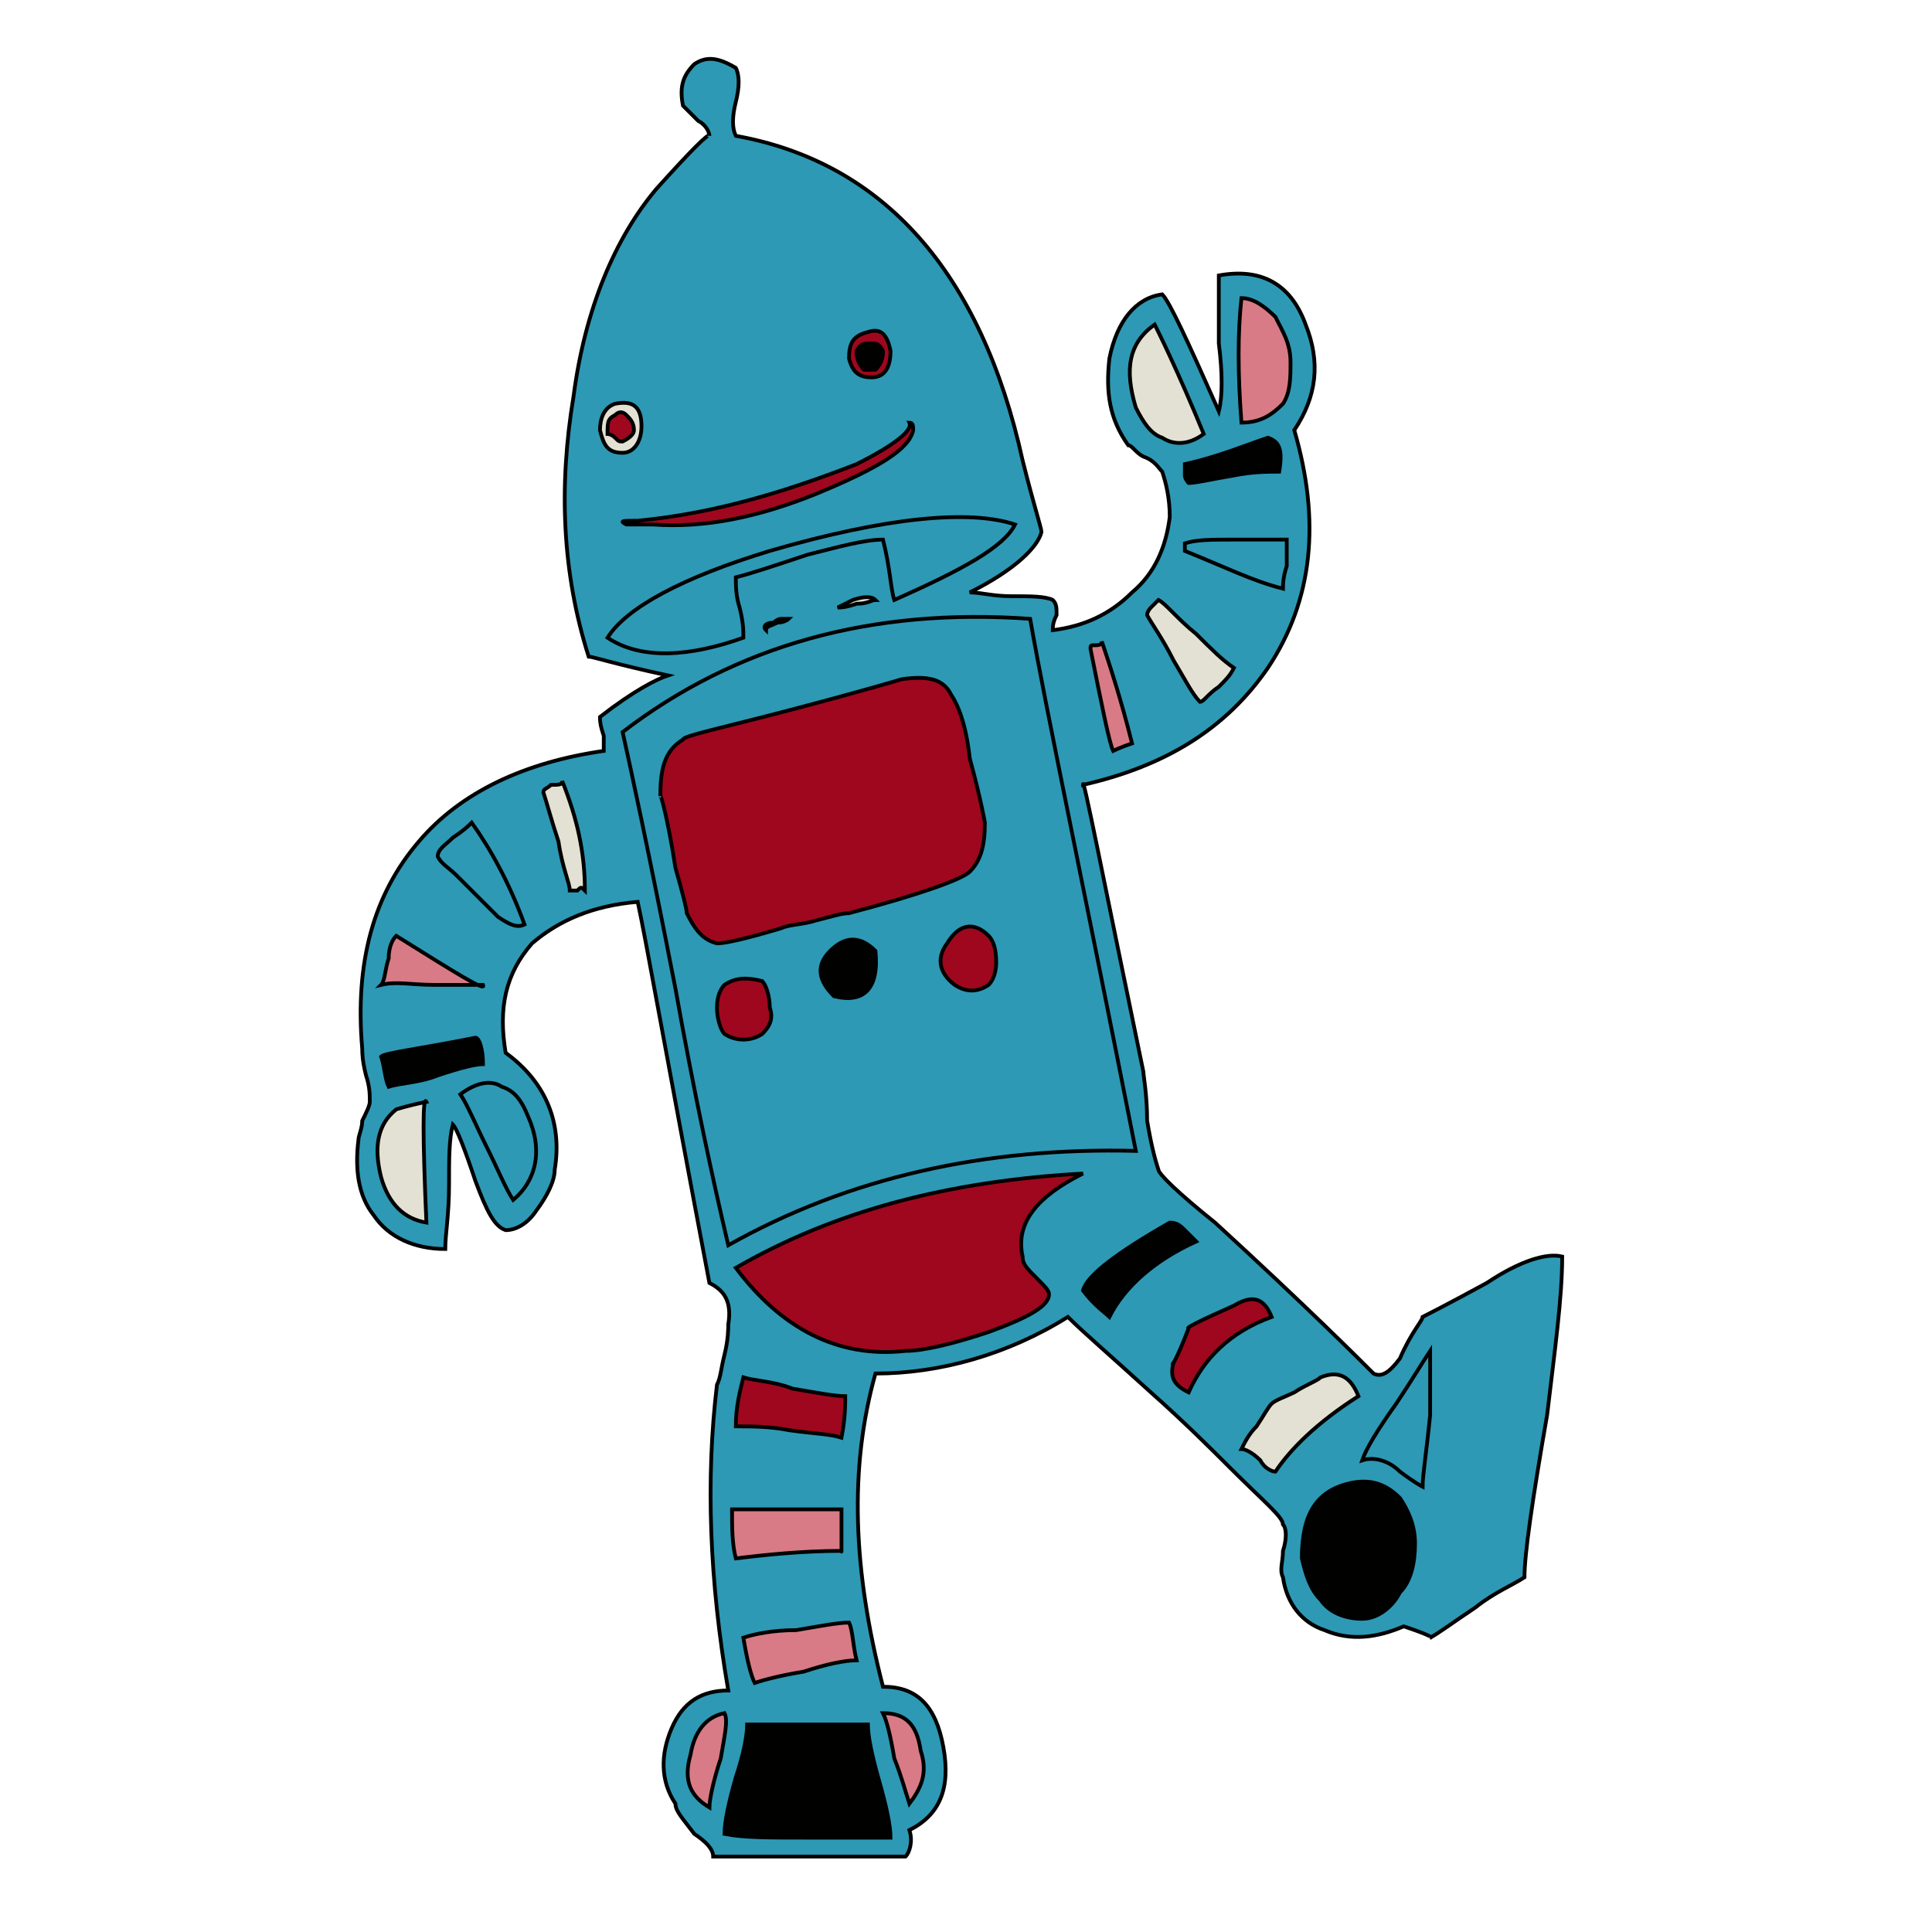 <svg id="th_rob_robot-38" width="100%" height="100%" xmlns="http://www.w3.org/2000/svg" version="1.1" xmlns:xlink="http://www.w3.org/1999/xlink" xmlns:svgjs="http://svgjs.com/svgjs" preserveAspectRatio="xMidYMin slice" data-uid="rob_robot-38" data-keyword="rob_robot-38" viewBox="0 0 512 512" data-colors="[&quot;#2D99B5&quot;,&quot;#2D99B5&quot;,&quot;#010100&quot;,&quot;#E3E1D4&quot;,&quot;#9F071E&quot;,&quot;#010100&quot;,&quot;#9F071E&quot;,&quot;#010100&quot;,&quot;#E3E1D4&quot;,&quot;#2D99B5&quot;,&quot;#9F071E&quot;,&quot;#D87B86&quot;,&quot;#D87B86&quot;,&quot;#2D99B5&quot;,&quot;#9F071E&quot;,&quot;#E3E1D4&quot;,&quot;#2D99B5&quot;,&quot;#E3E1D4&quot;,&quot;#9F071E&quot;,&quot;#9F071E&quot;,&quot;#E3E1D4&quot;,&quot;#2D99B5&quot;,&quot;#2D99B5&quot;,&quot;#010100&quot;,&quot;#E3E1D4&quot;,&quot;#D87B86&quot;,&quot;#D87B86&quot;,&quot;#E3E1D4&quot;,&quot;#E3E1D4&quot;,&quot;#010100&quot;,&quot;#D87B86&quot;,&quot;#2D99B5&quot;,&quot;#010100&quot;,&quot;#E3E1D4&quot;,&quot;#9F071E&quot;,&quot;#9F071E&quot;,&quot;#010100&quot;,&quot;#9F071E&quot;,&quot;#9F071E&quot;,&quot;#010100&quot;,&quot;#010100&quot;]"><path id="th_rob_robot-38_31" d="M377 349C377 350 374 353 371 360C368 364 366 365 364 364C360 360 346 346 322 324C312 316 307 311 307 310C306 307 305 303 304 297C304 290 303 285 303 284C292 231 287 205 287 208C309 203 325 193 336 177C348 159 350 138 343 114C349 105 350 96 346 86C342 75 334 71 323 73C323 76 323 82 323 91C324 99 324 105 323 109C315 91 310 80 308 78C301 79 296 85 294 95C293 104 294 111 299 118C300 118 301 120 303 121C306 122 307 124 308 125C309 128 310 132 310 137C309 145 306 152 300 157C294 163 287 166 279 167C279 166 279 165 280 163C280 161 280 160 279 159C277 158 273 158 268 158C263 158 260 157 257 157C269 151 275 145 276 141C276 140 274 134 271 122C260 72 234 43 195 36C194 34 194 31 195 27C196 23 196 20 195 18C190 15 187 15 184 17C181 20 180 23 181 28C182 29 183 30 185 32C187 33 188 35 188 36C188 35 183 40 174 50C163 63 155 82 152 105C148 129 149 152 156 174C157 174 163 176 177 179C174 180 168 183 159 190C159 191 159 192 160 195C160 196 160 198 160 199C139 202 122 210 111 223C99 237 94 255 96 278C96 279 96 281 97 285C98 288 98 290 98 292C98 293 97 295 96 297C96 299 95 301 95 302C94 310 95 317 99 322C103 328 110 331 118 331C118 327 119 322 119 314C119 307 119 302 120 298C121 299 123 304 126 313C129 321 131 325 134 326C137 326 140 324 142 321C145 317 147 313 147 310C149 298 145 287 134 279C132 267 134 258 141 250C148 244 157 240 169 239C171 248 177 282 188 340C192 342 194 345 193 351C193 352 193 355 192 359C191 363 191 365 190 367C187 392 188 419 193 448C186 448 181 451 178 458C175 465 175 472 179 478C179 480 181 482 184 486C187 488 189 490 189 492C192 492 201 492 215 492C226 492 234 492 240 492C241 491 242 488 241 485C249 481 252 474 250 463C248 452 243 447 234 447C226 416 225 389 232 364C249 364 267 359 283 349C287 353 294 359 305 369C314 377 321 384 326 389C335 398 340 402 340 404C341 405 341 408 340 411C340 414 339 416 340 418C341 425 345 430 351 432C358 435 365 434 372 431C378 433 380 434 379 434C381 433 385 430 391 426C396 422 401 420 404 418C404 412 406 398 410 375C412 358 414 344 414 333C410 332 403 334 394 340C383 346 377 349 377 349Z " fill-rule="evenodd" fill="#2d99b5" stroke-width="1" stroke="#000000"></path><path id="th_rob_robot-38_0" d="M371 390C368 387 364 386 361 387C362 384 365 379 370 372C374 366 377 361 379 358C379 362 379 368 379 375C378 385 377 391 377 394C377 394 375 393 371 390Z " fill-rule="evenodd" fill="#2d99b5" stroke-width="1" stroke="#000000"></path><path id="th_rob_robot-38_1" d="M350 424C347 421 346 417 345 413C345 401 349 395 358 393C363 392 367 393 371 397C373 400 375 404 375 409C375 414 374 419 371 422C369 426 365 429 361 429C356 429 352 427 350 424Z " fill-rule="evenodd" fill="#010100" stroke-width="1" stroke="#000000"></path><path id="th_rob_robot-38_2" d="M334 387C332 385 330 384 329 384C330 382 331 380 333 378C335 375 336 373 337 372C338 371 341 370 343 369C346 367 349 366 350 365C355 363 358 365 360 370C349 377 342 384 338 390C337 390 335 389 334 387Z " fill-rule="evenodd" fill="#e3e1d4" stroke-width="1" stroke="#000000"></path><path id="th_rob_robot-38_3" d="M311 361C310 363 312 360 315 352C314 352 318 350 327 346C332 343 335 344 337 349C326 353 319 360 315 369C311 367 310 365 311 361Z " fill-rule="evenodd" fill="#9f071e" stroke-width="1" stroke="#000000"></path><path id="th_rob_robot-38_4" d="M287 342C288 338 296 332 310 324C312 324 313 325 314 326C316 328 317 329 317 329C306 334 298 341 294 349C293 348 290 346 287 342Z " fill-rule="evenodd" fill="#010100" stroke-width="1" stroke="#000000"></path><path id="th_rob_robot-38_5" d="M275 339C277 341 278 342 278 343C278 346 273 349 262 353C253 356 245 358 240 358C222 360 207 352 195 336C221 321 251 313 287 311C275 317 269 324 271 333C271 335 272 336 275 339Z " fill-rule="evenodd" fill="#9f071e" stroke-width="1" stroke="#000000"></path><path id="th_rob_robot-38_6" d="M230 457C230 460 231 465 233 472C235 479 236 484 236 487C233 487 226 487 213 487C204 487 197 487 192 486C192 483 193 478 195 471C197 465 198 460 198 457Z " fill-rule="evenodd" fill="#010100" stroke-width="1" stroke="#000000"></path><path id="th_rob_robot-38_7" d="M237 466C236 460 235 456 234 454C240 454 243 457 244 464C246 470 244 474 241 478C240 475 239 471 237 466Z " fill-rule="evenodd" fill="#d87b86" stroke-width="1" stroke="#000000"></path><path id="th_rob_robot-38_8" d="M183 465C184 459 187 455 192 454C193 456 192 460 191 466C189 472 188 477 188 479C183 476 181 472 183 465Z " fill-rule="evenodd" fill="#d87b86" stroke-width="1" stroke="#000000"></path><path id="th_rob_robot-38_9" d="M209 379C204 378 199 378 195 378C195 373 196 369 197 365C200 366 205 366 210 368C216 369 221 370 224 370C224 372 224 376 223 381C220 380 216 380 209 379Z " fill-rule="evenodd" fill="#9f071e" stroke-width="1" stroke="#000000"></path><path id="th_rob_robot-38_10" d="M194 400C202 400 211 400 223 400C223 409 223 412 223 411C213 411 203 412 195 413C194 409 194 405 194 400Z " fill-rule="evenodd" fill="#d87b86" stroke-width="1" stroke="#000000"></path><path id="th_rob_robot-38_11" d="M227 440C224 440 219 441 213 443C207 444 203 445 200 446C199 444 198 440 197 434C200 433 205 432 211 432C217 431 222 430 225 430C226 432 226 436 227 440Z " fill-rule="evenodd" fill="#d87b86" stroke-width="1" stroke="#000000"></path><path id="th_rob_robot-38_12" d="M179 262C172 226 167 203 165 194C195 171 231 161 273 164C277 187 287 234 301 305C261 304 225 312 193 330C189 313 184 290 179 262Z " fill-rule="evenodd" fill="#2d99b5" stroke-width="1" stroke="#000000"></path><path id="th_rob_robot-38_13" d="M206 165C204 166 203 166 203 167C202 166 203 165 205 165C205 165 206 164 207 164C208 164 209 164 209 164C209 164 208 165 206 165Z " fill-rule="evenodd" fill="#9f071e" stroke-width="1" stroke="#000000"></path><path id="th_rob_robot-38_14" d="M227 160C224 161 223 161 222 161C222 161 224 160 226 159C229 158 231 158 232 159C231 159 230 160 227 160Z " fill-rule="evenodd" fill="#e3e1d4" stroke-width="1" stroke="#000000"></path><path id="th_rob_robot-38_15" d="M204 146C235 137 257 135 269 139C266 145 255 151 237 159C236 156 236 151 234 143C229 143 222 145 214 147C205 150 199 152 195 153C195 155 195 158 196 161C197 165 197 167 197 169C183 174 170 175 161 169C166 161 181 153 204 146Z " fill-rule="evenodd" fill="#2d99b5" stroke-width="1" stroke="#000000"></path><path id="th_rob_robot-38_16" d="M170 113C170 117 168 120 165 120C161 120 160 118 159 114C159 111 160 108 163 107C168 106 170 108 170 113Z " fill-rule="evenodd" fill="#e3e1d4" stroke-width="1" stroke="#000000"></path><path id="th_rob_robot-38_17" d="M241 112C242 112 242 113 242 114C241 119 233 124 216 131C201 137 187 140 173 139C171 139 168 139 166 139C164 138 165 138 169 138C190 136 209 130 227 123C237 118 242 114 241 112Z " fill-rule="evenodd" fill="#9f071e" stroke-width="1" stroke="#000000"></path><path id="th_rob_robot-38_18" d="M236 93C236 98 234 100 231 100C228 100 226 99 225 95C225 91 226 89 230 88C233 87 235 88 236 93Z " fill-rule="evenodd" fill="#9f071e" stroke-width="1" stroke="#000000"></path><path id="th_rob_robot-38_19" d="M153 236C152 236 152 236 151 236C151 234 149 230 148 223C146 217 145 213 144 210C144 209 145 209 146 208C148 208 149 208 149 207C153 217 155 226 155 236C154 235 154 235 153 236Z " fill-rule="evenodd" fill="#e3e1d4" stroke-width="1" stroke="#000000"></path><path id="th_rob_robot-38_20" d="M121 232C119 230 117 229 116 227C116 225 118 224 120 222C123 220 124 219 125 218C130 225 135 234 139 245C137 246 135 245 132 243C132 243 131 242 130 241C128 239 127 238 127 238C126 237 124 235 121 232Z " fill-rule="evenodd" fill="#2d99b5" stroke-width="1" stroke="#000000"></path><path id="th_rob_robot-38_21" d="M129 304C126 298 124 293 122 290C126 287 130 286 133 288C136 289 138 291 140 296C144 305 142 313 136 318C134 315 132 310 129 304Z " fill-rule="evenodd" fill="#2d99b5" stroke-width="1" stroke="#000000"></path><path id="th_rob_robot-38_22" d="M101 280C102 279 111 278 126 275C127 275 128 278 128 282C126 282 122 283 116 285C111 287 106 287 103 288C102 286 102 283 101 280Z " fill-rule="evenodd" fill="#010100" stroke-width="1" stroke="#000000"></path><path id="th_rob_robot-38_23" d="M101 312C99 304 100 298 105 294C105 294 108 293 113 292C112 290 112 301 113 324C107 323 103 319 101 312Z " fill-rule="evenodd" fill="#e3e1d4" stroke-width="1" stroke="#000000"></path><path id="th_rob_robot-38_24" d="M128 261C126 261 121 261 115 261C109 261 105 260 101 261C102 260 102 257 103 254C103 251 104 249 105 248C121 258 129 263 128 261Z " fill-rule="evenodd" fill="#d87b86" stroke-width="1" stroke="#000000"></path><path id="th_rob_robot-38_25" d="M300 197C297 198 295 199 295 199C294 197 292 187 289 172C289 171 289 171 290 171C291 171 292 171 292 170C294 176 297 185 300 197Z " fill-rule="evenodd" fill="#d87b86" stroke-width="1" stroke="#000000"></path><path id="th_rob_robot-38_26" d="M317 168C321 172 324 175 327 177C326 179 325 180 323 182C320 184 319 186 318 186C316 184 314 180 311 175C308 169 305 165 304 163C304 162 305 161 305 161C306 160 307 159 307 159C309 160 312 164 317 168Z " fill-rule="evenodd" fill="#e3e1d4" stroke-width="1" stroke="#000000"></path><path id="th_rob_robot-38_27" d="M319 115C315 118 311 118 308 116C305 115 303 112 301 108C298 98 299 91 306 86C307 88 312 98 319 115Z " fill-rule="evenodd" fill="#e3e1d4" stroke-width="1" stroke="#000000"></path><path id="th_rob_robot-38_28" d="M339 125C336 125 332 125 327 126C321 127 317 128 315 128C315 128 314 127 314 126C314 125 314 124 314 123C323 121 330 118 336 116C339 117 340 119 339 125Z " fill-rule="evenodd" fill="#010100" stroke-width="1" stroke="#000000"></path><path id="th_rob_robot-38_29" d="M338 84C340 88 342 91 342 96C342 100 342 104 340 107C337 110 334 112 329 112C328 99 328 88 329 79C332 79 335 81 338 84Z " fill-rule="evenodd" fill="#d87b86" stroke-width="1" stroke="#000000"></path><path id="th_rob_robot-38_30" d="M314 146L314 144C317 143 321 143 327 143C335 143 340 143 341 143C341 145 341 147 341 150C340 153 340 155 340 156C332 154 324 150 314 146Z " fill-rule="evenodd" fill="#2d99b5" stroke-width="1" stroke="#000000"></path><path id="th_rob_robot-38_32" d="M183 241C182 239 181 234 180 227C185 226 189 225 192 225C193 222 193 218 193 215C194 215 195 217 195 218C196 220 197 221 197 222C197 222 197 222 195 222C197 223 201 228 206 238C207 237 207 233 208 227C208 222 210 219 213 219C213 220 212 220 209 219C210 215 210 212 210 211C211 211 212 212 212 214C213 215 212 216 211 215C211 216 212 216 213 216C214 216 214 216 215 217C214 217 214 218 216 220C218 222 219 223 219 225C220 223 221 221 222 219C223 215 224 213 224 213L230 219C231 219 231 217 231 215C231 214 232 213 234 213C234 213 233 213 232 213C233 211 234 211 234 211C235 212 235 208 234 199C234 197 235 199 238 205C240 208 240 210 239 211C241 212 243 214 245 218C247 222 248 225 249 226C249 225 250 219 253 208C255 207 256 207 256 206C258 210 259 215 259 220C259 226 257 230 253 232C250 233 246 235 240 236C231 238 225 239 223 240C202 245 193 248 193 248C189 248 185 245 183 241Z " fill-rule="evenodd" fill="#010100" stroke-width="1" stroke="#000000"></path><path id="th_rob_robot-38_33" d="M212 188C231 183 242 180 243 181C248 181 251 184 253 189C254 190 254 193 255 196C256 199 256 201 257 203C256 204 254 205 250 205C250 210 249 214 248 218C249 219 247 217 245 213C243 210 243 208 244 208C243 207 240 201 234 191C233 193 232 197 231 202C231 208 229 211 228 213C227 212 228 212 229 212C226 211 224 210 223 208C223 208 222 209 222 211C221 213 220 213 219 213C220 214 220 214 220 215C219 216 219 217 219 218C219 218 218 217 218 217C217 216 217 216 216 215C216 215 217 215 218 215C218 215 215 211 209 204C208 208 207 217 205 230C205 230 204 229 202 225C201 223 201 222 203 222C203 221 202 221 201 221C200 222 200 222 200 221C199 220 198 217 196 214C194 211 193 208 192 206C191 208 190 214 190 222C189 222 187 222 185 223L179 225C178 214 177 209 177 210C176 204 178 200 181 197C182 197 193 194 212 188Z " fill-rule="evenodd" fill="#e3e1d4" stroke-width="1" stroke="#000000"></path><path id="th_rob_robot-38_34" d="M261 218C261 218 260 212 257 201C256 192 254 187 252 184C250 180 246 179 239 180C239 180 229 183 210 188C191 193 181 195 181 196C176 199 175 204 175 211C175 210 177 217 179 230C181 237 182 241 182 242C184 246 186 249 190 250C192 250 197 249 207 246C209 245 213 245 216 244C220 243 223 242 225 242C244 237 255 233 257 231C260 228 261 224 261 218Z " fill-rule="evenodd" fill="#9f071e" stroke-width="1" stroke="#000000"></path><path id="th_rob_robot-38_35" d="M190 267C190 270 191 273 192 274C195 276 199 276 202 274C204 272 205 270 204 267C204 264 203 261 202 260C198 259 195 259 192 261C191 262 190 264 190 267Z " fill-rule="evenodd" fill="#9f071e" stroke-width="1" stroke="#000000"></path><path id="th_rob_robot-38_36" d="M232 252C230 250 228 249 226 249C224 249 222 250 220 252C216 256 217 260 221 264C229 266 233 262 232 252Z " fill-rule="evenodd" fill="#010100" stroke-width="1" stroke="#000000"></path><path id="th_rob_robot-38_37" d="M262 261C263 260 264 258 264 255C264 251 263 249 262 248C258 244 254 245 251 250C248 254 249 258 253 261C256 263 259 263 262 261Z " fill-rule="evenodd" fill="#9f071e" stroke-width="1" stroke="#000000"></path><path id="th_rob_robot-38_38" d="M163 116C164 117 164 117 165 117C167 116 168 115 168 114C168 112 167 111 166 110C165 109 164 109 163 110C161 111 161 112 161 115C161 115 162 115 163 116Z " fill-rule="evenodd" fill="#9f071e" stroke-width="1" stroke="#000000"></path><path id="th_rob_robot-38_39" d="M232 98C234 96 234 94 234 93C233 91 232 91 231 91C229 91 228 91 227 93C227 94 227 96 229 98Z " fill-rule="evenodd" fill="#010100" stroke-width="1" stroke="#000000"></path><defs id="SvgjsDefs1923" fill="#010100"></defs></svg>